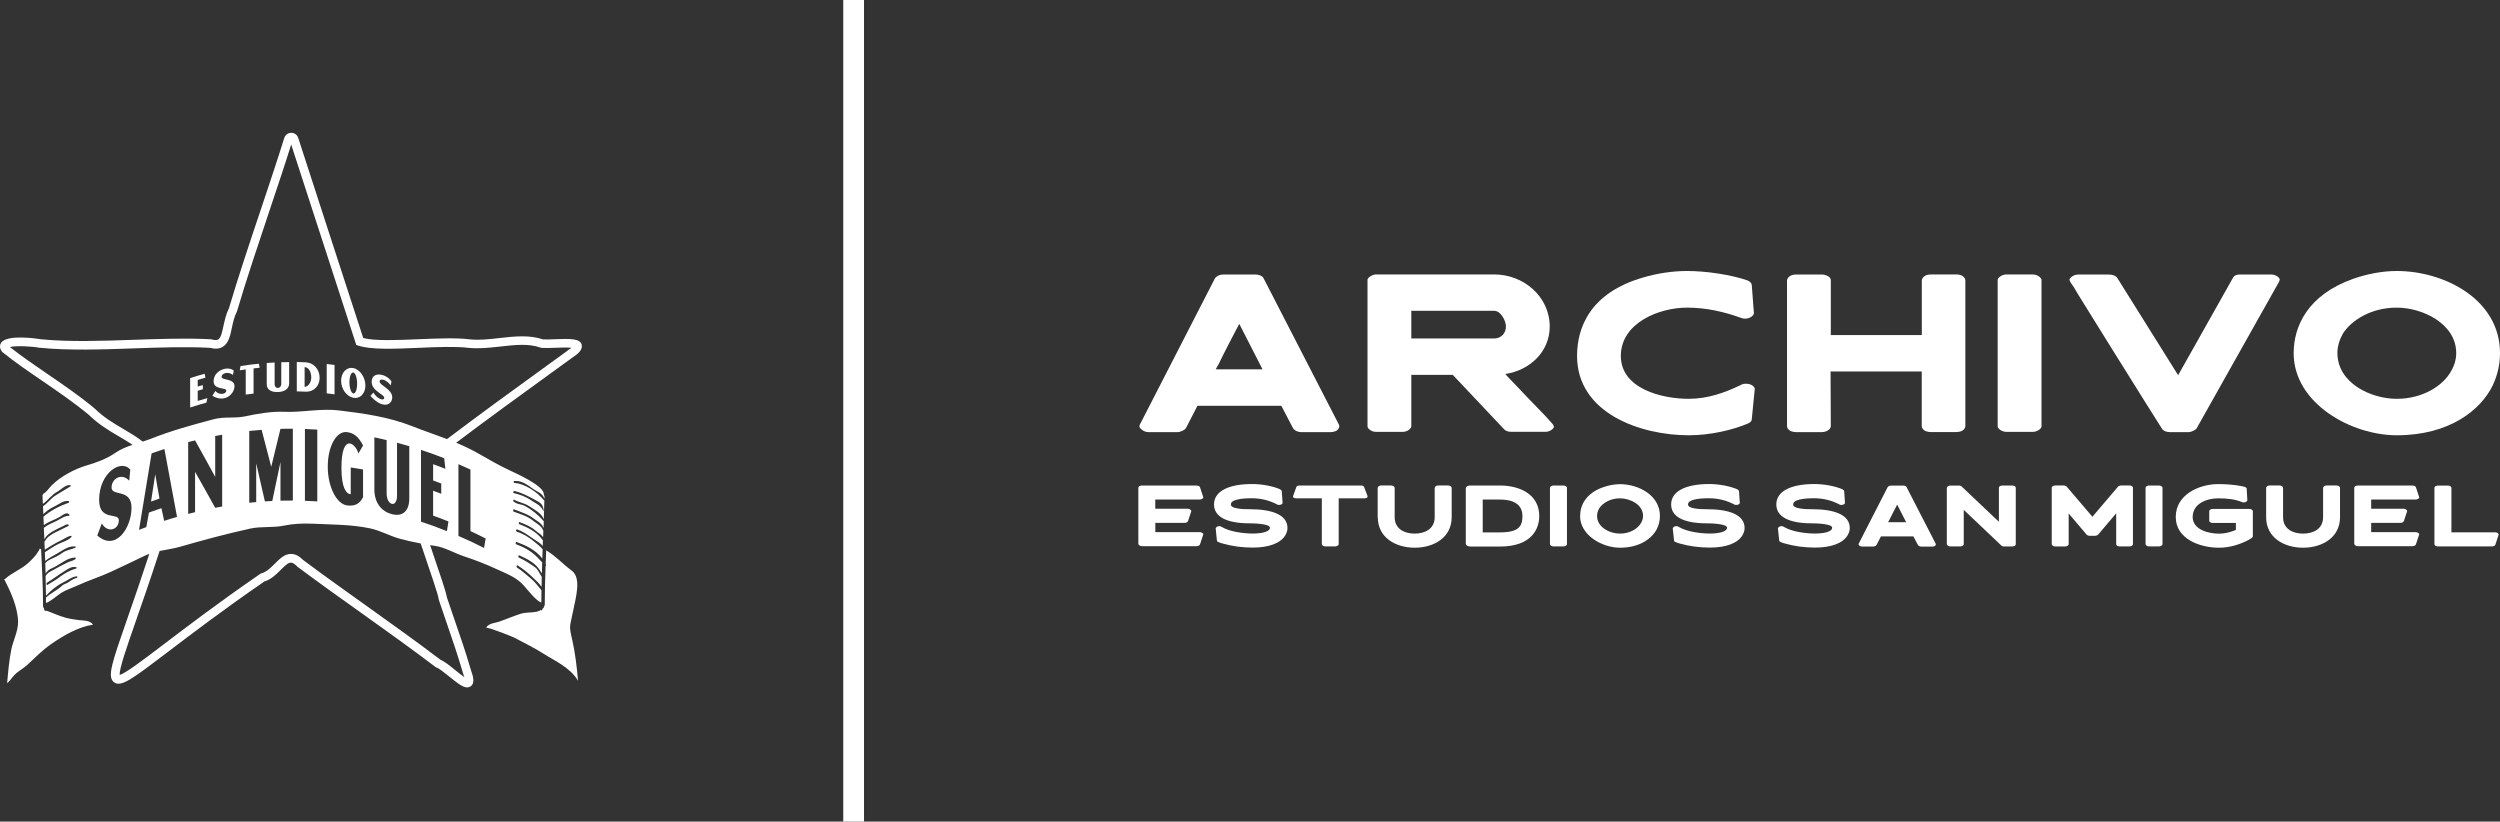 <svg xmlns="http://www.w3.org/2000/svg" id="Layer_2" viewBox="0 0 406.01 133.43"><rect x="0" y="0" width="406.01" height="133.43" fill="#333333" stroke="none"/><defs><style>      .cls-1 {        fill: #fff;      }    </style></defs><g id="Layer_1-2" data-name="Layer_1"><g><rect class="cls-1" x="136.95" width="3.37" height="133.43"></rect><g><g><path class="cls-1" d="M187.62,86.42h7.24c.31,0,.57.23.57.35,0,.03-.01.04-.03.07l-.52,1.58c-.03.12-.27.28-.54.28h-8.85c-.34,0-.49-.15-.54-.22-.07-.05-.08-.13-.08-.19v-9.05c0-.05.01-.14.08-.19.05-.07.2-.2.54-.2h8.85c.27,0,.52.15.54.27l.52,1.58s.03.05.03.08c0,.14-.26.35-.57.35h-7.24v1.49h5.29c.3,0,.56.23.56.37v.03l-.53,1.6c-.03.14-.28.3-.55.3h-4.76v1.49Z"></path><path class="cls-1" d="M207.93,79.51c.15.07.23.18.23.24l.14,1.92c.01.12-.19.33-.53.33h-.09l-.19-.03-.05-.03c-1.27-.68-2.67-1.02-4.12-1.02-.75,0-1.64.03-2.34.2-.66.15-1.08.39-1.08.81,0,.31.35.51.98.62.65.14,1.45.15,2.09.15,3.56,0,6.12.87,6.12,3.06,0,.37-.12.75-.31,1.1-.77,1.38-2.74,2.07-5.34,2.07-1.65,0-3.35-.22-4.84-.65-.11-.04-.24-.08-.38-.11-.14-.05-.27-.11-.39-.16-.18-.07-.2-.18-.2-.23l-.2-1.98c0-.09.24-.35.53-.35h.11l.19.04.05.03s.08.04.12.07c.03.01.04.01.07.03,1.27.75,3.51,1.03,4.95,1.03s2.79-.28,2.79-.95-2.83-.71-3.33-.71c-3.7,0-5.75-1.08-5.75-3.06,0-2.15,2.36-3.32,6.18-3.32,1.6,0,3.39.33,4.65.89h-.03Z"></path><path class="cls-1" d="M214.69,80.93h-4.2c-.56,0-.5-.33-.49-.35l.54-1.5c.01-.09.19-.23.47-.23h10.05c.27,0,.45.14.47.23l.57,1.5s.07.35-.49.35h-4.2v7.48c0,.09-.26.33-.53.33h-1.68c-.29,0-.53-.23-.53-.33v-7.48Z"></path><path class="cls-1" d="M223.74,83.99v-4.74s.01-.12.07-.18c.04-.07.2-.23.56-.23h1.5c.37,0,.52.18.56.22.05.07.07.14.07.19v4.74c0,1.91,1.58,2.67,3.25,2.67s3.25-.77,3.25-2.67v-4.74s.01-.12.07-.18c.03-.07.19-.23.56-.23h1.5c.35,0,.51.16.56.23.05.05.07.14.07.18v4.74c0,3.32-2.91,4.96-6,4.96s-6-1.63-6-4.96Z"></path><path class="cls-1" d="M238.74,88.75c-.28,0-.69-.14-.69-.47v-8.96c0-.34.41-.47.69-.47h4.86c3.2,0,6.38,1.42,6.38,4.96,0,2.06-1.22,4.95-6.38,4.95h-4.86ZM240.8,81.13v5.33h2.8c3.08,0,3.65-1.02,3.65-2.66,0-1.48-.93-2.67-3.65-2.67h-2.8Z"></path><path class="cls-1" d="M252.28,88.74c-.31,0-.56-.22-.56-.34v-9.21c0-.12.24-.34.56-.34h1.64c.31,0,.56.22.56.34v9.21c0,.12-.24.34-.56.34h-1.64Z"></path><path class="cls-1" d="M256.62,83.79c0-1.67.87-3.66,3.75-4.67.79-.27,1.73-.49,2.72-.49,2.99,0,6.49,1.79,6.49,5.16,0,.69-.15,1.38-.47,2.06-.73,1.48-2.66,3.1-6.02,3.1-2.86,0-6.48-2-6.48-5.16ZM259.37,83.79c0,1.87,2.09,2.87,3.73,2.87s2.91-.83,3.41-1.73c.22-.37.33-.76.33-1.14,0-1.86-2.13-2.86-3.74-2.86s-2.85.79-3.39,1.64c-.22.39-.34.8-.34,1.22Z"></path><path class="cls-1" d="M282.19,79.51c.15.07.23.18.23.24l.13,1.92c.01.12-.19.33-.53.33h-.1l-.19-.03-.05-.03c-1.27-.68-2.67-1.02-4.12-1.02-.74,0-1.64.03-2.34.2-.66.15-1.08.39-1.08.81,0,.31.35.51.98.62.65.14,1.45.15,2.09.15,3.56,0,6.12.87,6.12,3.06,0,.37-.12.75-.31,1.1-.77,1.38-2.74,2.07-5.34,2.07-1.65,0-3.35-.22-4.84-.65-.11-.04-.24-.08-.38-.11-.14-.05-.27-.11-.39-.16-.18-.07-.2-.18-.2-.23l-.21-1.98c0-.09.24-.35.53-.35h.11l.19.04.05.03s.08.04.12.07c.03.01.04.01.07.03,1.27.75,3.51,1.03,4.95,1.03s2.79-.28,2.79-.95-2.83-.71-3.33-.71c-3.7,0-5.74-1.08-5.74-3.06,0-2.15,2.36-3.32,6.18-3.32,1.6,0,3.39.33,4.65.89h-.03Z"></path><path class="cls-1" d="M299.27,79.51c.15.07.23.18.23.24l.13,1.92c.01.12-.19.33-.53.33h-.1l-.19-.03-.05-.03c-1.27-.68-2.67-1.02-4.12-1.02-.74,0-1.64.03-2.34.2-.66.15-1.08.39-1.08.81,0,.31.35.51.98.62.65.14,1.45.15,2.09.15,3.56,0,6.12.87,6.12,3.06,0,.37-.12.75-.31,1.1-.77,1.38-2.74,2.07-5.34,2.07-1.65,0-3.35-.22-4.84-.65-.11-.04-.24-.08-.38-.11-.14-.05-.27-.11-.39-.16-.18-.07-.2-.18-.2-.23l-.21-1.98c0-.09.24-.35.53-.35h.11l.19.04.05.03s.08.04.12.07c.03.01.04.01.07.03,1.27.75,3.51,1.03,4.95,1.03s2.79-.28,2.79-.95-2.83-.71-3.33-.71c-3.7,0-5.74-1.08-5.74-3.06,0-2.15,2.36-3.32,6.18-3.32,1.6,0,3.39.33,4.65.89h-.03Z"></path><path class="cls-1" d="M305.48,87.1l-.72,1.4c-.05.11-.32.26-.54.26h-1.82c-.31,0-.57-.24-.57-.35,0-.05.01-.09.03-.12l4.71-9.19s.18-.24.54-.24h1.98c.41,0,.53.2.54.24l4.73,9.19s.03.07.03.11-.01.09-.04.14c-.08.16-.31.23-.52.23h-1.81c-.27,0-.47-.14-.54-.26l-.73-1.4h-5.27ZM308.11,81.95c-.18.35-.42.81-.65,1.25-.23.46-.47.92-.64,1.27-.08.12-.14.24-.19.34h2.94l-1.46-2.86Z"></path><path class="cls-1" d="M318.92,82.8v5.56c0,.28-.39.38-.61.38h-1.54c-.35,0-.5-.18-.53-.2-.04-.05-.07-.12-.07-.18v-9.12c0-.05.03-.12.07-.18.03-.03.18-.2.53-.2h1.33c.28,0,.38.05.49.16l6.04,5.72v-5.51c-.01-.05.01-.11.05-.18.03-.03.18-.2.53-.2h1.56c.35,0,.5.16.53.2.05.07.07.12.07.18v9.12c.01.05,0,.12-.05.18-.04.05-.19.22-.54.22h-1.26c-.29,0-.38-.05-.5-.16l-6.08-5.77Z"></path><path class="cls-1" d="M339.81,83.93l4.16-4.89c.08-.1.33-.2.53-.2h1.31c.39,0,.52.18.54.23.04.05.05.12.05.16v9.12s-.01.11-.05.16c-.03.05-.15.23-.54.23h-1.54c-.38,0-.52-.18-.54-.23-.04-.05-.05-.12-.05-.16v-4.99l-2.93,3.46c-.08.09-.34.2-.53.2h-.81c-.33,0-.49-.15-.54-.2l-2.91-3.43v4.96c0,.05-.01.12-.07.18-.04.05-.19.22-.54.22h-1.53c-.35,0-.5-.16-.54-.22-.05-.05-.07-.12-.07-.18v-9.12c0-.29.39-.39.61-.39h1.3c.2,0,.46.11.53.2l4.17,4.89Z"></path><path class="cls-1" d="M349,88.74c-.31,0-.55-.22-.55-.34v-9.21c0-.12.24-.34.55-.34h1.64c.31,0,.56.22.56.34v9.21c0,.12-.24.34-.56.34h-1.64Z"></path><path class="cls-1" d="M363.11,84.93h-3.75c-.38,0-.57-.22-.57-.35v-1.56c0-.15.19-.37.57-.37h5.94c.37,0,.57.22.57.37v4.06c0,.08-.04.18-.15.27-.1.08-.24.15-.35.23-1.52.84-3.25,1.37-5,1.37-3.04,0-7.02-1.38-7.02-4.99s3.75-5.34,6.91-5.34c1.22,0,2.51.09,3.69.31.1.03.19.04.3.07.19.03.62.11.62.37l.11,1.86c.01.14-.24.37-.57.37-.18,0-.3-.05-.34-.07-1.04-.45-2.4-.6-3.81-.6-1.86,0-4.16.84-4.16,3.04,0,2.05,2.59,2.7,4.27,2.7.91,0,1.8-.22,2.64-.56.04-.01.08-.04.11-.05v-1.12Z"></path><path class="cls-1" d="M368.03,83.99v-4.74s.01-.12.07-.18c.04-.07.2-.23.55-.23h1.5c.37,0,.52.18.56.22.05.07.07.14.07.19v4.74c0,1.91,1.58,2.67,3.25,2.67s3.25-.77,3.25-2.67v-4.74s.01-.12.07-.18c.03-.07.19-.23.56-.23h1.5c.35,0,.51.16.55.23.05.05.07.14.07.18v4.74c0,3.32-2.91,4.96-6,4.96s-6-1.63-6-4.96Z"></path><path class="cls-1" d="M385.09,86.42h7.24c.31,0,.57.23.57.35,0,.03-.01.04-.03.07l-.52,1.58c-.03.12-.27.28-.54.28h-8.85c-.34,0-.49-.15-.54-.22-.07-.05-.08-.13-.08-.19v-9.05c0-.05.01-.14.08-.19.05-.07.2-.2.54-.2h8.85c.27,0,.52.15.54.27l.52,1.58s.03.05.03.08c0,.14-.26.35-.57.35h-7.24v1.49h5.29c.3,0,.55.23.55.37v.03l-.53,1.6c-.03.14-.28.3-.55.3h-4.76v1.49Z"></path><path class="cls-1" d="M398.12,86.45h7.13c.3,0,.54.23.54.35v.04l-.54,1.64c-.01.11-.29.26-.53.26h-8.77c-.34,0-.49-.15-.52-.2-.05-.05-.07-.12-.07-.16v-9.16s.01-.09.07-.16c.03-.05.18-.2.52-.2h1.59c.34,0,.49.15.51.2.05.07.07.12.07.16v7.24Z"></path></g><g><path class="cls-1" d="M194.47,65.9l-1.86,3.61c-.14.28-.84.67-1.4.67h-4.69c-.8,0-1.47-.63-1.47-.91,0-.14.04-.25.07-.32l12.19-23.74c.07-.1.46-.63,1.4-.63h5.11c1.05,0,1.37.53,1.4.63l12.22,23.74c.04.07.07.17.07.28s-.04.25-.11.35c-.21.42-.8.6-1.33.6h-4.69c-.7,0-1.23-.35-1.4-.67l-1.89-3.61h-13.62ZM201.26,52.59c-.46.91-1.08,2.1-1.68,3.22-.6,1.19-1.23,2.38-1.65,3.29-.21.32-.35.63-.49.88h7.6l-3.78-7.39Z"></path><path class="cls-1" d="M229.2,60.89v8.37c0,.28-.56.88-1.4.88h-4.31c-.84,0-1.4-.59-1.4-.88v-23.85c0-.25.7-.84,1.4-.84h19.19c4.73,0,9,3.57,9,8.47,0,4.1-3.26,7.11-7.21,7.7.18.21.39.46.63.7.84.84,1.86,1.96,2.91,3.05,1.05,1.08,2.14,2.21,2.91,3.01.42.46.74.8.95,1.05.14.18.25.25.32.35.14.21.17.35.17.42,0,.25-.6.81-1.37.81h-5.53c-.56,0-.98-.17-1.19-.42l-8.33-8.83h-6.72ZM229.2,50.49v4.48h13.48c1.08,0,1.89-.84,1.89-1.93,0-.95-.84-2.56-1.89-2.56h-13.48Z"></path><path class="cls-1" d="M256.12,57.81c0-4.59,2.1-10.26,10.75-12.75,2.14-.63,4.66-1.05,7.11-1.05,3.08,0,7.18.6,9.84,1.54.38.14.67.49.67.7l.35,4.59c.04.31-.56.91-1.4.91-.39,0-.67-.11-.74-.14-2.73-.98-5.57-1.65-8.72-1.65-4.55,0-10.75,2.49-10.75,7.84s6.69,6.97,11.03,6.97c3.12,0,5.92-1.02,8.44-2.24.28-.18.6-.21.88-.21.84,0,1.4.49,1.4.84l-.49,4.97c0,.14-.11.42-.56.63-2.66,1.12-6.23,1.93-9.67,1.93-7.84,0-18.14-3.57-18.14-12.89Z"></path><path class="cls-1" d="M312.11,54.41v-8.89c0-.11.04-.25.18-.42.07-.14.46-.53,1.33-.53h4.06c.88,0,1.26.38,1.33.53.14.17.17.31.17.42v23.67c0,.11-.04.28-.14.42-.25.39-.77.56-1.37.56h-4.06c-.59,0-1.12-.17-1.37-.56-.11-.14-.14-.31-.14-.42v-8.86h-14.81l.04,8.86c0,.14-.04.28-.17.46-.11.11-.49.53-1.37.53h-4.06c-.59,0-1.12-.17-1.37-.56-.11-.14-.14-.31-.14-.42v-23.67c0-.11.04-.25.18-.42.07-.14.46-.53,1.33-.53h4.06c.77,0,1.19.32,1.37.49.14.17.17.32.17.46v8.89h14.78Z"></path><path class="cls-1" d="M325.87,70.14c-.8,0-1.44-.56-1.44-.88v-23.81c0-.31.63-.88,1.44-.88h4.24c.8,0,1.44.56,1.44.88v23.81c0,.31-.63.88-1.44.88h-4.24Z"></path><path class="cls-1" d="M353.74,60.93l8.89-15.79c.17-.32.42-.56,1.26-.56h4.94c.81,0,1.4.53,1.4.81,0,.1-.04.21-.07.31l-13.45,23.92c-.11.18-.84.56-1.26.56h-3.05c-.63,0-1.12-.25-1.29-.56-.53-.81-4.27-6.79-7.88-12.57-1.79-2.87-3.54-5.71-4.87-7.84-.66-1.08-1.22-1.93-1.57-2.59-.21-.32-.39-.56-.49-.7-.18-.31-.21-.49-.21-.52,0-.25.67-.81,1.37-.81h5.11c.63,0,1.12.25,1.29.56l9.88,15.79Z"></path><path class="cls-1" d="M372.5,57.35c0-4.31,2.24-9.46,9.7-12.08,2.03-.7,4.48-1.26,7.04-1.26,7.74,0,16.77,4.62,16.77,13.34,0,1.79-.38,3.57-1.22,5.32-1.89,3.82-6.87,8.02-15.55,8.02-7.39,0-16.74-5.18-16.74-13.34ZM379.61,57.35c0,4.83,5.39,7.42,9.63,7.42s7.53-2.14,8.82-4.48c.56-.95.84-1.96.84-2.94,0-4.8-5.5-7.39-9.66-7.39s-7.35,2.03-8.76,4.24c-.56,1.02-.88,2.07-.88,3.15Z"></path></g></g><g><path class="cls-1" d="M10.51,100.27c-1.02-.26-1.89-.72-2.86-1.05,0,0-.01,0-.02,0,0,0,0,0,0,0-.02,0-.04-.02-.05-.04-.02,0-.03.02-.05.02-.05,0-.09,0-.14.01-.14.01-.24-.19-.25-.39,0-.02,0-.05,0-.07-.09-.05-.15-.16-.15-.36,0-3.11-.18-6.21-.32-9.31-.02.03-.04.06-.06.09-.03.04-.06.04-.08,0-.05-.07-.07-.11-.07-.11,0,0,0,0,0,0-.01.01-.02.13-.18.4-.48.81-1.02,1.33-1.62,1.9-1.2,1.11-2.59,1.56-3.8,2.63-.07.06-.13.07-.19.04,1.01,1.96,2.21,4.5,2.27,6.96.03,1.39-.83,3.17-1.09,4.43-.36,1.77-.53,3.69-.69,5.54.53-.44.99-1.23,1.49-1.64.59-.49,1.25-.84,1.82-1.38,1.26-1.18,2.48-2.4,3.82-3.33,2.13-1.48,4.47-2.81,6.81-3.16-.43-.75-1.71-.67-2.16-.73-.8-.09-1.61-.22-2.4-.43Z"></path><path class="cls-1" d="M93.06,99.31c.44-2.29,1.43-5.43-.23-6.65-1.39-1.02-2.68-2.45-4.13-3.28-.03.74-.05,1.49-.08,2.23.02.04.04.08.06.13.03.07-.02.16-.07.14-.08,2.09-.14,4.18-.14,6.29,0,.17-.05.27-.13.33-.01.17-.09.31-.22.33-.01.21-.17.38-.3.25,0,0-.3.18-.69.27-.86.18-1.74.06-2.61.34-1.17.38-2.32.87-3.48,1.28-.58.2-1.52.21-2.05.88.03.03.05.08.06.14-.04-.26,4.18,1.41,4.46,1.56,1.6.86,3.25,1.64,4.82,2.65,1.63,1.05,4.29,2.2,5.55,4.36-.2-2.19-.46-4.49-.92-6.51-.61-2.65-.41-2.06.09-4.73Z"></path><g><path class="cls-1" d="M24.52,81.45c.55-.2.82-.29,1.38-.48-.28-1.58-.42-2.37-.69-3.94-.27,1.77-.41,2.65-.68,4.42Z"></path><path class="cls-1" d="M94.48,55.97c-.31-.99-1.78-.98-4.34-.88-.75.03-1.45.06-1.95.03-2.21-.76-4.68-.49-7.07-.22-1.64.19-3.33.38-4.86.21-2.16-.27-5.26-.14-8.26-.02-3.49.15-7.1.3-9.01-.19-1.26-3.9-3.55-10.94-5.73-17.63-2.01-6.17-3.92-12.05-4.83-14.88h0c-.16-.49-.61-.82-1.13-.82h0c-.51,0-.97.33-1.13.83-1.06,3.42-2.39,7.38-3.79,11.57-1.83,5.45-3.72,11.09-5.2,16.1-.47.93-.69,1.96-.89,2.87-.21.99-.41,1.93-.85,2.19-.21.13-.56.13-1.03,0l-.15-.03c-3.97-.21-8.36-.06-12.61.09-5.11.18-10.4.36-15-.09-.53-.09-5.57-.87-6.49.6-.12.2-.36.73.16,1.4l.12.12c1.95,1.58,4.12,3.06,6.42,4.63,2.52,1.73,5.13,3.51,7.53,5.49,1.61,1.58,3.27,2.56,4.87,3.5.78.46,1.53.9,2.27,1.4-.95.32-1.89.69-2.71,1.25-1.62,1.11-3.14,1.62-4.88,2.14-1.71.51-4.11,1.73-5.57,3.22-.41.42-.81,1.08-1.29,1.3-.03.12-.1.19-.18.22.02.49.04.98.06,1.46.79-.52,1.44-1.49,2.27-1.93.67-.35,1.47-1.28,2.21-1.09.07.02.05.16,0,.19-.81.47-1.62.98-2.43,1.47-.73.44-1.32,1.31-2.03,1.75.02.42.04.85.06,1.27.54-.5,1.08-.91,1.7-1.19.78-.36,1.58-1.08,2.41-.93.09.02.12.23.02.27-1.43.51-2.83,1.19-4.12,2.27.02.46.04.92.06,1.38.8-.61,1.73-.84,2.56-1.32.42-.24,1.18-.97,1.59-.37.04.06.01.18-.05.18-.69-.05-1.39.51-2.04.83-.67.33-1.42.6-2.05,1.11.03.62.06,1.25.08,1.87.32-.66,1.07-1.15,1.53-1.39.44-.22.89-.49,1.34-.67.35-.13.63-.42.99-.37.1.01.12.22.02.27-.71.36-1.42.7-2.13,1.05-.46.23-1.35.74-1.63,1.38-.03.06-.07.07-.11.06.02.45.04.9.06,1.35.86-.52,1.68-1.07,2.57-1.47.6-.28,1.08-.69,1.7-.79.08-.01.1.16.04.22-.55.56-1.35.77-1.98,1.06-.79.36-1.55.93-2.32,1.39.02.48.04.96.06,1.43.77-.65,1.65-1,2.46-1.53.77-.5,1.58-.94,2.43-.83.07,0,.09.17.02.2-.7.31-1.46.35-2.11.83-.33.24-.68.44-1.03.63-.52.28-1.25.47-1.69.97-.03.03-.05.05-.07.07.02.56.04,1.12.05,1.68.11-.14.22-.29.22-.29.3-.36.76-.53,1.11-.7,1.1-.52,2.31-1.64,3.49-1.58.07,0,.12.18.04.24-.42.3-.9.35-1.35.57-.7.34-1.43.74-2.13,1.13-.47.27-1.03.44-1.38,1.05.03,1.07.05,2.14.06,3.21.75-.85,1.87-1.73,2.74-2.14.75-.35,1.49-1,2.29-1.02.08,0,.11.21.02.23-.49.12-1.03.46-1.47.77-.3.21-.66.23-.94.5-.83.79-1.82,1.17-2.64,1.96,0,.29,0,.57,0,.86.68-.17,1.89-1.27,2.47-1.63.84-.52,1.74-.79,2.61-1.19,1.84-.85,3.72-1.42,5.56-2.28,1.8-.84,3.6-1.69,5.39-2.56.25-.12.51-.23.76-.32-1.36,4.15-2.56,7.61-3.53,10.39-2.58,7.4-3.36,9.63-2.19,10.48,1.15.83,2.94-.53,8.87-5.04,3.7-2.82,8.76-6.67,15.52-11.33,1.13-.35,1.96-1.18,2.69-1.91.6-.59,1.16-1.16,1.63-1.16h0c.28,0,.61.21,1,.61l.09.08c3.31,2.47,6.87,5.02,10.32,7.47,4.04,2.88,8.21,5.86,12.06,8.78l.09.07.11.04c.41.13,1.31.87,2.04,1.45,1.26,1.02,2.18,1.77,2.92,1.77.2,0,.39-.06.57-.18.66-.47.48-1.43.02-2.69-.84-2.88-1.69-5.36-2.6-7.98-.42-1.21-.84-2.44-1.28-3.75-.15-.92-1.04-3.54-2.45-7.68-.09-.27-.19-.55-.28-.83.28.04.56.09.83.13,1.54.22,3.11,1.17,4.62,1.67,1.79.59,3.61,1.29,5.37,2.11,1.49.69,3.2,1.27,4.47,2.74.63.73,1.93,2.39,2.77,2.69,0-.67,0-1.34.02-2.01-.55-.67-1.07-1.36-1.71-1.9-.74-.62-1.47-1.29-2.25-1.78-.15-.09-.08-.46.07-.37.87.55,1.77,1.26,2.56,2.04.46.45.96.87,1.35,1.47,0-.55.02-1.1.03-1.65-.35-.49-.6-1.18-1.05-1.51-.89-.65-1.73-1.18-2.67-1.61-.15-.07-.09-.42.06-.36.95.43,1.88.84,2.73,1.65.36.35.66.81.95,1.29.02-.6.03-1.2.05-1.8-.54-.57-1.06-1.15-1.67-1.6-.8-.6-1.69-1.01-2.55-1.33-.16-.06-.09-.44.07-.38,1.28.48,3.07,1.21,4.17,2.7.02-.5.03-1,.05-1.51-.41-.53-.89-.84-1.37-1.25-.9-.77-1.84-1.29-2.85-1.63-.15-.05-.09-.41.06-.36,1.28.43,2.29,1.35,3.48,2.08.21.13.48.35.69.64.01-.31.02-.62.04-.93-1.01-1.44-2.56-2.14-3.85-2.64-.14-.05-.08-.38.06-.33.87.34,1.85.71,2.63,1.41.39.35.87.56,1.19,1.03.01-.34.03-.69.04-1.03-.01-.01-.02-.03-.03-.05-.33-.82-1.09-1.14-1.62-1.57-1-.82-2.08-1.06-3.17-1.49-.16-.06-.09-.44.07-.37,1.12.45,2.19.73,3.23,1.53.39.3.95.57,1.28,1.01.11.15.19.32.27.49.01-.37.03-.74.04-1.12,0,0-.01,0-.02,0-.88-1.02-1.97-1.89-3.02-2.45-.57-.31-1.37-.26-1.87-.75-.09-.09-.04-.36.08-.29.8.47,1.66.52,2.47,1.07.66.46,1.94,1.06,2.36,2.1.04-1,.07-2,.09-3-1.29-1.56-3.26-2.77-4.89-2.89-.13,0-.13-.3,0-.31,1.2-.09,2.07.57,3.15,1.34.61.44,1.43.62,1.75,1.54,0-.14,0-.28.01-.43-.07-.07-.12-.19-.12-.35,0-1.35-4.67-3.42-5.63-3.87-1.65-.78-3.2-1.66-4.82-2.6-1.25-.72-2.5-1.31-3.77-1.84,5-3.78,10.61-7.84,15.45-11.35l3.34-2.42c.97-.64,1.84-1.34,1.57-2.17ZM12.4,92.31c-.99.31-1.85.74-2.77,1.45-.63.48-1.29.84-1.94,1.23-.15.09-.21-.28-.06-.36.94-.56,1.85-1.26,2.78-1.84.68-.43,1.26-.87,2-.66.06.02.06.17,0,.19ZM15.79,86.98c.29-.79.44-1.18.74-1.97,1,1.67,2.77.99,2.77-.52,0-1.35-3.2.25-3.2-3.32,0-4.38,3.59-6.7,5.06-4.89-.07.72-.1,1.07-.17,1.79-1.19-1.31-2.87-.39-2.87,1.11s3.24.08,3.24,3.29-2.54,7.16-5.56,4.5ZM83.51,79.73c1.26.28,2.36.89,3.55,1.54.66.36,1.11.59,1.25,1.65,0,.05-.04.1-.06.05-.53-1.02-1.24-1.2-1.98-1.71-.9-.62-1.85-.95-2.82-1.17-.15-.03-.09-.38.06-.35ZM74.45,75.38c.78.34,1.17.51,1.95.88v9.99c.99.46,1.48.7,2.47,1.2-.1.61-.15.92-.26,1.54-1.65-.84-2.49-1.23-4.16-1.95v-11.66ZM24.19,83.24c-.17.95-.26,1.42-.43,2.36-.47.18-.71.27-1.18.45.81-4.98,1.22-7.47,2.04-12.42.83-.3,1.25-.44,2.08-.71.82,4.4,1.23,6.6,2.05,11.03-.84.24-1.26.37-2.09.64-.18-.82-.27-1.24-.44-2.06-.81.27-1.22.41-2.03.71ZM71.24,97.3l.03.13c.44,1.34.88,2.6,1.3,3.82.9,2.61,1.74,5.07,2.59,7.96.11.32.19.56.24.75-.47-.31-1.1-.83-1.53-1.18-.88-.72-1.72-1.39-2.36-1.65-3.84-2.92-8-5.88-12.01-8.75-3.42-2.44-6.97-4.97-10.25-7.42-.65-.66-1.29-.99-1.95-1-1.08-.03-1.86.79-2.64,1.56-.67.67-1.36,1.35-2.2,1.59l-.11.03-.1.07c-6.83,4.71-11.94,8.6-15.66,11.43-3.33,2.53-6.23,4.74-7.15,4.96-.09-.96,1.13-4.46,2.65-8.82,1.04-2.99,2.35-6.74,3.83-11.3,1.09-.23,2.18-.36,3.28-.67,3.79-1.1,7.6-2.12,11.42-2.96,1.83-.41,3.67-.1,5.5-.49,1.47-.31,3.14-.38,4.62-.31,3.14.15,6.3.11,9.42.77,1.6.34,3.13,1.22,4.73,1.66,1.12.31,2.27.56,3.43.78.17.5.34,1.01.53,1.56,1.13,3.31,2.3,6.73,2.4,7.48ZM34.95,70.81c.45-.09.68-.13,1.13-.21,0,4.66,0,6.99,0,11.66-.45.08-.68.12-1.13.21-1.31-2.37-1.96-3.54-3.27-5.84v6.55c-.45.11-.67.17-1.12.28,0-4.66,0-6.99,0-11.66.45-.12.67-.17,1.12-.28,1.3,2.34,1.96,3.52,3.27,5.93,0-2.65,0-3.98,0-6.64ZM44.22,81.36c-.48.02-.72.04-1.2.07-.57-2.47-.85-3.71-1.41-6.17,0,2.51,0,3.77,0,6.28-.45.04-.68.06-1.13.11,0-4.66,0-6.99,0-11.66.8-.08,1.21-.12,2.01-.18.62,2.39.94,3.59,1.56,6,.6-2.47.9-3.7,1.5-6.16.81-.02,1.21-.03,2.01-.02v11.66c-.81,0-1.21,0-2.01.02,0-2.51,0-3.77,0-6.28-.53,2.53-.8,3.79-1.33,6.33ZM49.52,81.33v-11.66c.81.03,1.21.05,2.01.1,0,4.66,0,6.99,0,11.66-.8-.05-1.21-.07-2.01-.1ZM56.96,80.24c0-1.73,0-2.59,0-4.32.8.12,1.2.18,2,.33,0,1.79,0,2.69,0,4.48-.57,1.24-1.54,1.49-2.59,1.35-1.73-.24-3.14-3.03-3.14-6.31s1.41-5.83,3.14-5.59c1,.14,1.79.61,2.59,2.17-.3.52-.45.78-.75,1.3-.46-1.66-2.76-3.47-2.76,2.36,0,3.21.79,4.24,1.51,4.24ZM60.79,71.02c.8.17,1.2.26,2,.45v8.68c0,.77.3,1.54.85,1.68.52.13.84-.52.84-1.25,0-3.47,0-5.21,0-8.68.8.21,1.19.32,1.99.56,0,3.38,0,5.07,0,8.45,0,2.31-1.26,2.99-2.83,2.59-1.57-.4-2.84-1.71-2.84-4.03,0-3.38,0-5.07,0-8.45ZM72.58,86.26c-1.68-.67-2.52-.98-4.21-1.54,0-4.66,0-6.99,0-11.66,1.51.5,2.27.77,3.77,1.36.08.69.11,1.03.19,1.72-.79-.31-1.19-.47-1.99-.75v2.64c.53.19.79.29,1.32.49v1.67c-.53-.2-.79-.3-1.32-.49,0,1.61,0,2.42,0,4.04,1,.36,1.5.55,2.49.95-.1.63-.15.94-.25,1.57ZM92.12,56.99l-3.37,2.44c-5.07,3.67-10.96,7.94-16.15,11.88-1.86-.71-3.74-1.34-5.62-2.08-3.9-1.54-7.89-2.08-11.89-2.57-2.99-.37-5.92.34-8.9.22-2.07-.09-4.34.3-6.4.74-1.69.36-3.36.01-5.06.46-3.47.92-6.87,1.84-10.28,3.2-.41.16-.83.3-1.26.44-1.06-.82-2.15-1.46-3.22-2.09-1.54-.9-3.13-1.84-4.62-3.31l-.05-.04c-2.45-2.03-5.1-3.84-7.66-5.59-2.16-1.48-4.2-2.87-6.03-4.33.95-.24,3.53-.13,4.81.12h.07c4.7.47,10.04.28,15.21.1,4.19-.15,8.52-.3,12.41-.09.83.22,1.51.17,2.06-.16.96-.58,1.22-1.8,1.49-3.1.19-.88.38-1.8.79-2.57l.05-.13c1.47-5,3.37-10.65,5.2-16.12,1.32-3.93,2.57-7.66,3.59-10.94.97,3.02,2.76,8.49,4.62,14.23,2.24,6.89,4.61,14.16,5.84,17.98l.11.34.33.11c2.04.69,5.83.53,9.84.36,2.94-.13,5.98-.25,8.04,0,1.69.18,3.46-.02,5.18-.21,2.37-.27,4.61-.52,6.54.18l.19.04c.58.04,1.37.01,2.2-.02.77-.03,1.94-.07,2.62,0-.15.13-.38.29-.7.5Z"></path></g><g><path class="cls-1" d="M33.68,64.67c-.06.29-.09.43-.16.72-1.06.29-1.59.45-2.64.79v-4.77c.94-.31,1.41-.45,2.36-.71.05.26.07.38.12.64-.5.14-.75.21-1.25.36v1.08c.33-.1.5-.15.83-.24v.68c-.33.09-.5.14-.83.24v1.65c.63-.19.94-.28,1.57-.45Z"></path><path class="cls-1" d="M37.84,60.89c-.76-.6-1.85-.31-1.85.31s2.09.2,2.09,1.51-1.64,2.79-3.59,1.56c.19-.31.29-.46.48-.77.64.73,1.78.54,1.78-.07,0-.55-2.06-.06-2.06-1.51,0-1.79,2.31-2.56,3.26-1.74-.04.29-.06.43-.11.72Z"></path><path class="cls-1" d="M42.17,59.72c-.4.04-.59.06-.99.11v4.09c-.51.06-.76.09-1.27.16v-4.09c-.39.06-.59.08-.97.15.05-.28.07-.42.12-.69,1.19-.19,1.79-.26,2.99-.38.05.26.07.4.12.66Z"></path><path class="cls-1" d="M46.96,58.8c0,1.38,0,2.07,0,3.45,0,.95-.81,1.38-1.82,1.42-1.01.04-1.82-.33-1.82-1.27,0-1.38,0-2.07,0-3.45.51-.04.77-.05,1.28-.08,0,1.42,0,2.13,0,3.55,0,.32.19.59.54.58.33-.01.54-.32.54-.62,0-1.42,0-2.13,0-3.55.51-.02.77-.02,1.28-.02Z"></path><path class="cls-1" d="M49.7,58.85c1.22.06,2.21,1.1,2.21,2.52,0,1.31-.99,2.3-2.21,2.24-.6-.03-.9-.04-1.5-.05,0-1.91,0-2.86,0-4.77.6.01.9.02,1.5.05ZM50.55,61.31c0-.95-.44-1.66-1.08-1.69,0,1.29,0,1.93,0,3.22.63-.07,1.08-.77,1.08-1.53Z"></path><path class="cls-1" d="M53.06,63.88c0-1.91,0-2.86,0-4.77.51.06.76.09,1.27.16,0,1.91,0,2.86,0,4.77-.51-.07-.76-.1-1.27-.16Z"></path><path class="cls-1" d="M59.34,62.61c0,1.33-.88,2.2-1.96,1.99-1.09-.21-1.98-1.43-1.98-2.76,0-1.33.89-2.28,1.98-2.06,1.08.21,1.96,1.5,1.96,2.83ZM58,62.33c0-.93-.27-1.76-.62-1.83-.35-.07-.63.65-.63,1.58,0,.94.28,1.75.63,1.82.34.07.62-.64.62-1.58Z"></path><path class="cls-1" d="M63.47,62.59c-.74-.98-1.82-1.23-1.82-.62s2.05,1.24,2.05,2.55-1.59,1.97-3.54-.23c.19-.21.29-.32.48-.53.64,1.06,1.76,1.43,1.76.82,0-.55-2.04-1.09-2.04-2.55,0-1.79,2.29-1.4,3.21-.11-.04.27-.06.4-.1.67Z"></path></g></g></g></g></svg>